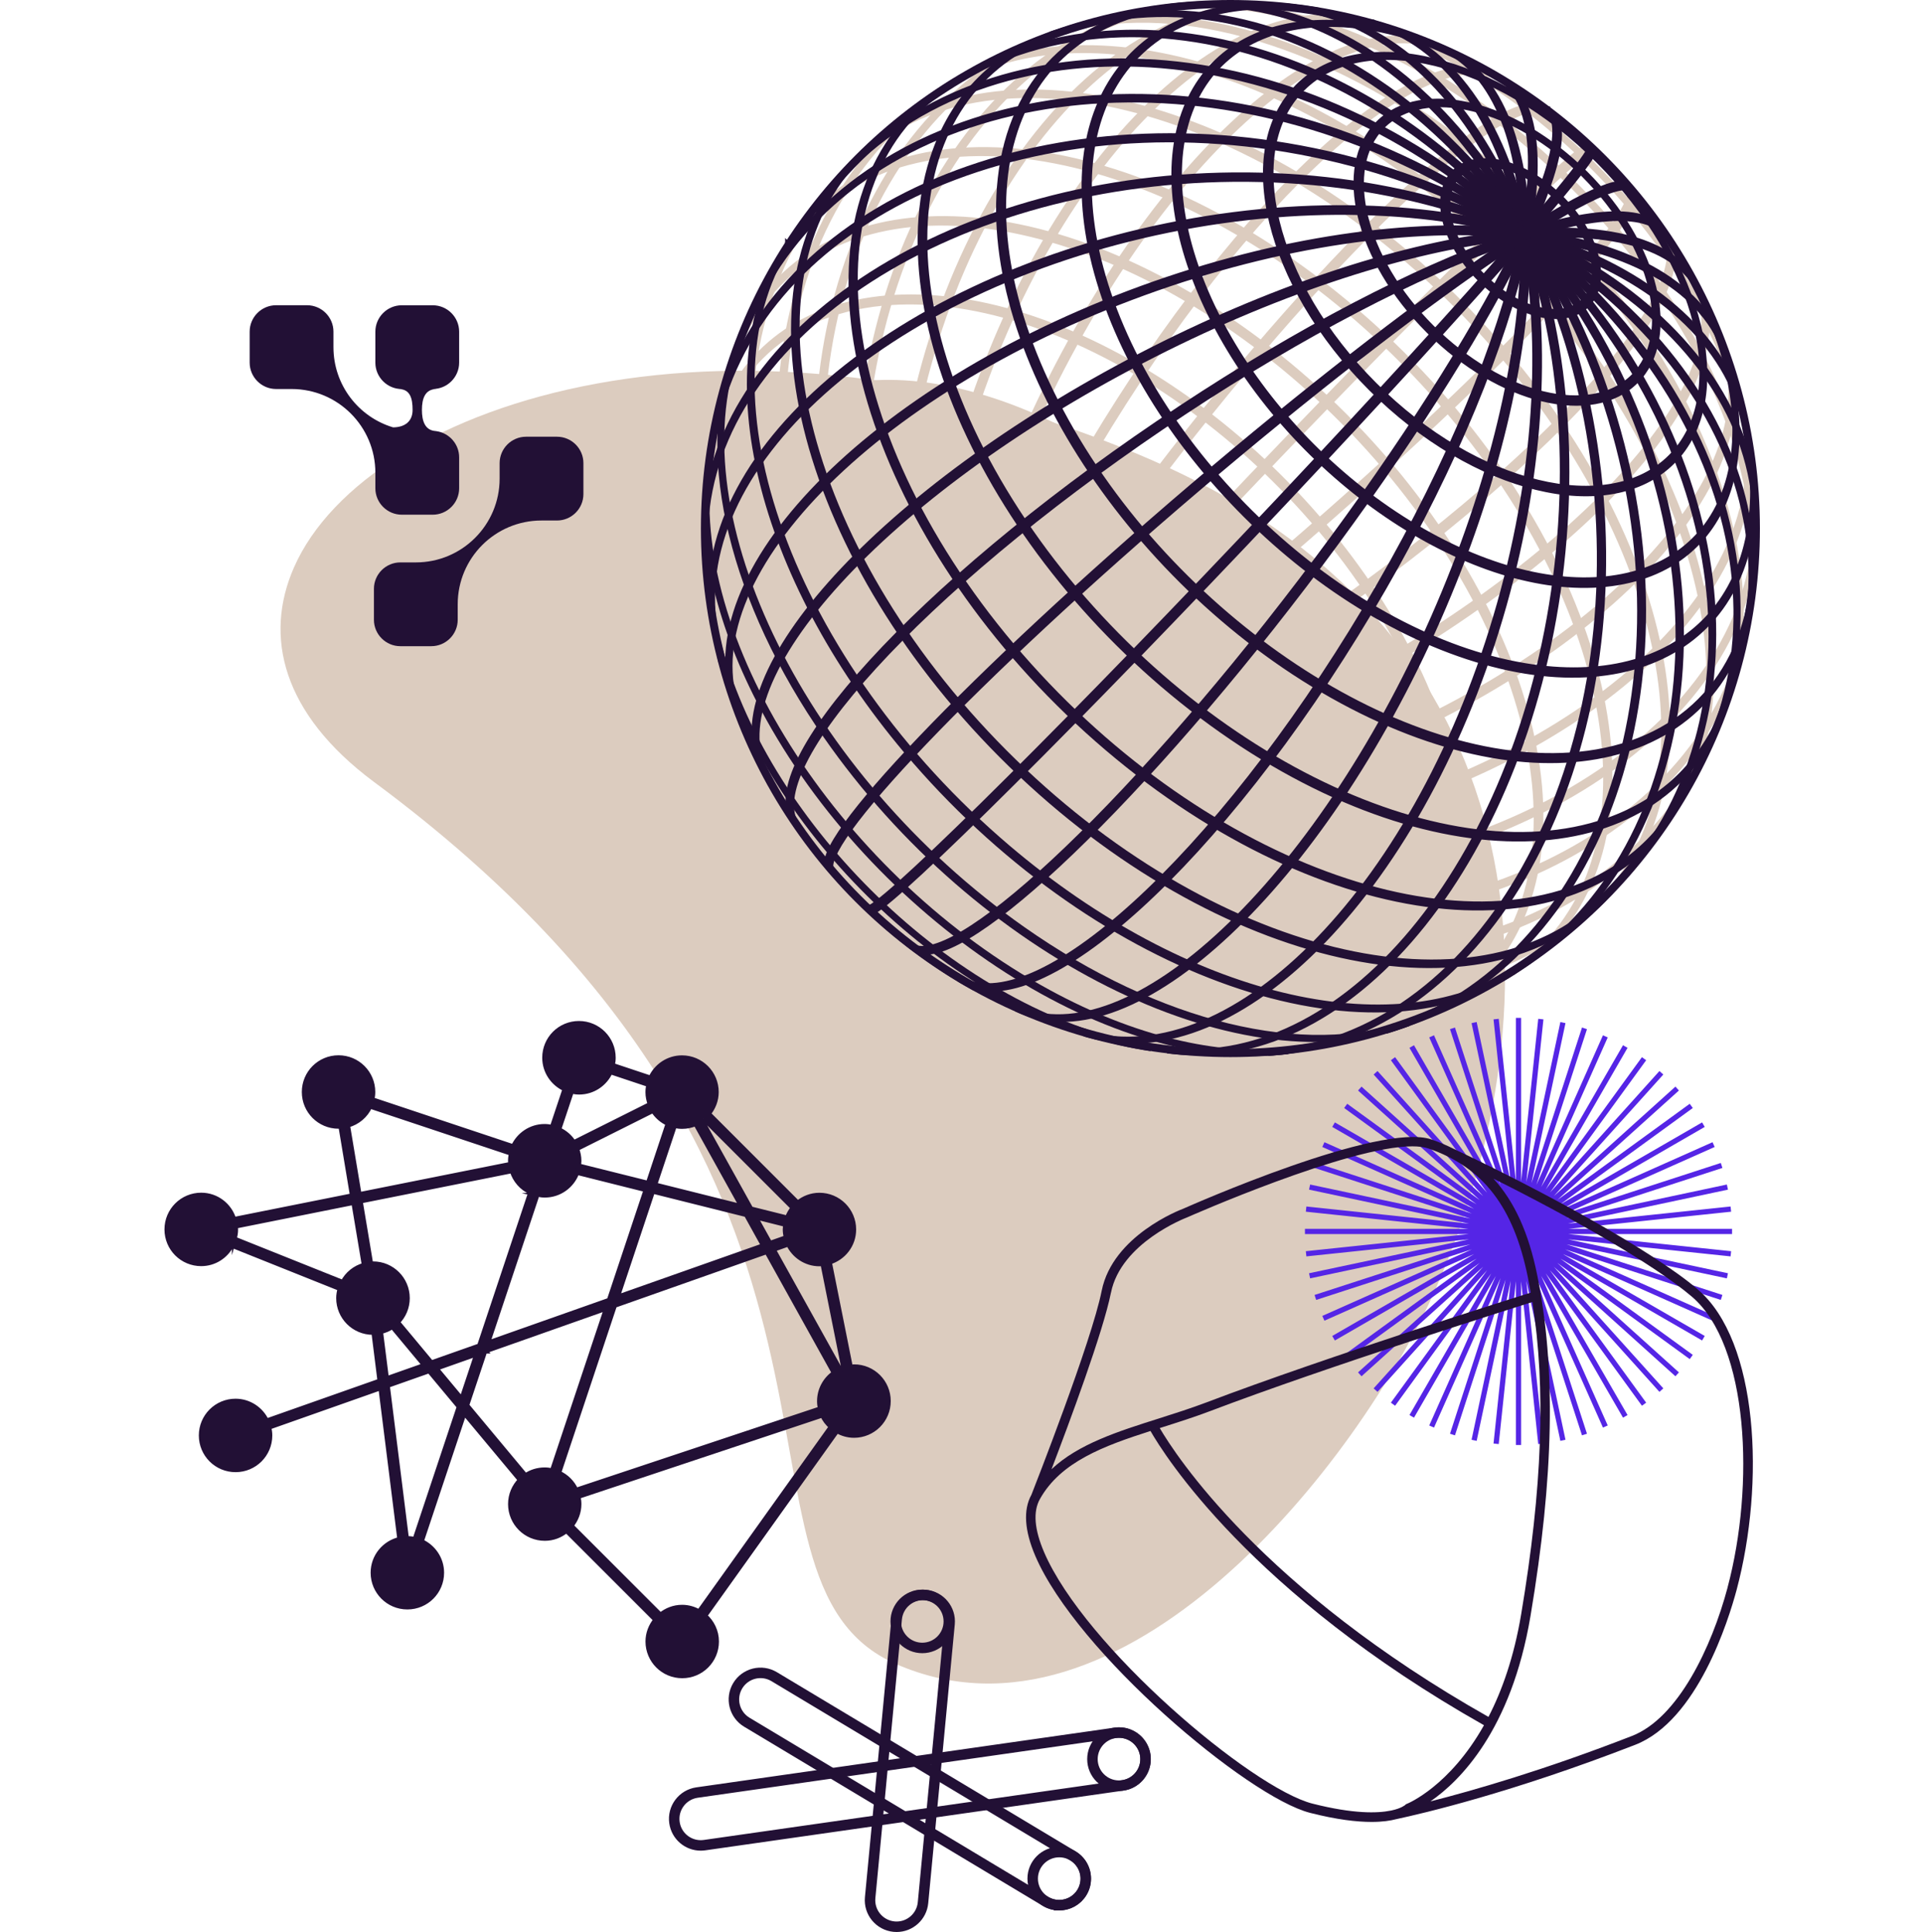 <?xml version="1.0" encoding="UTF-8"?>
<svg xmlns="http://www.w3.org/2000/svg" id="Ebene_4" viewBox="0 0 496.89 499.27">
  <defs>
    <style>.cls-1{stroke:#dcccbf;}.cls-1,.cls-2{fill:#dcccbf;}.cls-1,.cls-3{stroke-width:1.53px;}.cls-4{stroke-width:2.71px;}.cls-4,.cls-5,.cls-6{fill:none;}.cls-4,.cls-5,.cls-6,.cls-7,.cls-3{stroke-miterlimit:10;}.cls-4,.cls-6,.cls-7,.cls-3{stroke:#221035;}.cls-5{stroke:#5525e6;stroke-width:1.35px;}.cls-6{stroke-width:2.06px;}.cls-7{stroke-width:1.22px;}.cls-7,.cls-3,.cls-8{fill:#221035;}</style>
  </defs>
  <path class="cls-2" d="m298.3,119.2c-106.81-46.83-203.37-15.85-222.35,27.46-7.81,17.79-3.03,37.74,20.6,55.35,142.02,105.18,84.79,206.01,134.95,228,58.27,25.55,119.65-51.75,139.51-97.05,32.64-74.44,27.23-169.92-72.71-213.74h0v-.02Z"></path>
  <polygon class="cls-5" points="392.37 263.04 392.37 318.24 398.14 263.36 392.37 318.24 403.85 264.26 392.37 318.24 409.42 265.75 392.37 318.24 414.81 267.82 392.37 318.24 419.96 270.45 392.37 318.24 424.81 273.59 392.37 318.24 429.29 277.23 392.37 318.24 433.37 281.31 392.37 318.24 437.01 285.79 392.37 318.24 440.15 290.64 392.37 318.24 442.78 295.79 392.37 318.24 444.85 301.18 392.37 318.24 446.35 306.77 392.37 318.24 447.24 312.46 392.37 318.24 447.55 318.24 392.37 318.24 447.24 324.01 392.37 318.24 446.35 329.7 392.37 318.24 444.85 335.29 392.37 318.24 442.78 340.68 392.37 318.24 440.15 345.83 392.37 318.24 437.01 350.68 392.37 318.24 433.37 355.16 392.37 318.24 429.29 359.24 392.37 318.24 424.81 362.88 392.37 318.24 419.96 366.02 392.37 318.24 414.81 368.65 392.37 318.24 409.42 370.72 392.37 318.24 403.85 372.21 392.37 318.24 398.14 373.11 392.37 318.24 392.37 373.42 392.37 318.24 386.59 373.11 392.37 318.24 380.9 372.21 392.37 318.24 375.31 370.72 392.37 318.24 369.92 368.65 392.37 318.24 364.78 366.02 392.37 318.24 359.94 362.88 392.37 318.24 355.44 359.24 392.37 318.24 351.36 355.16 392.37 318.24 347.72 350.68 392.37 318.24 344.58 345.83 392.37 318.24 341.95 340.68 392.37 318.24 339.88 335.29 392.37 318.24 338.39 329.7 392.37 318.24 337.49 324.01 392.37 318.24 337.19 318.24 392.37 318.24 337.49 312.46 392.37 318.24 338.39 306.77 392.37 318.24 339.88 301.18 392.37 318.24 341.95 295.79 392.37 318.24 344.58 290.64 392.37 318.24 347.72 285.79 392.37 318.24 351.36 281.31 392.37 318.24 355.44 277.23 392.37 318.24 359.94 273.59 392.37 318.24 364.78 270.45 392.37 318.24 369.92 267.82 392.37 318.24 375.31 265.75 392.37 318.24 380.9 264.26 392.37 318.24 386.59 263.36 392.37 318.24 392.37 263.04"></polygon>
  <g id="sphere_back">
    <g id="sphere_half">
      <g id="meridians">
        <path id="meridian0" class="cls-1" d="m224.94,235.6c-1.88-1.79,38.43-47.35,90.03-101.77,51.61-54.42,94.97-97.09,96.85-95.3-.28-.27-.57-.54-.87-.81-1.88-1.79-45.25,40.89-96.85,95.3-51.61,54.42-91.91,99.99-90.03,101.77.28.27.57.54.87.81h0Z"></path>
        <path id="meridian1" class="cls-1" d="m236.11,245.02c-10.26-7.78,18.27-62.45,63.73-122.1,45.45-59.65,90.64-101.71,100.89-93.92h.01c-.31-.24-.64-.49-.96-.73-10.26-7.78-55.44,34.28-100.89,93.92-45.43,59.62-73.96,114.26-63.75,122.08.31.24.64.49.96.73h0v.02Z"></path>
        <path id="meridian2" class="cls-1" d="m248.85,253.56c-19.59-11.61-4.32-73.23,34.13-137.63,38.43-64.4,85.48-107.2,105.06-95.59.03.01.05.03.07.04-.35-.22-.72-.43-1.07-.64-19.59-11.61-66.63,31.19-105.06,95.59-38.38,64.3-53.68,125.86-34.19,137.59.35.22.72.43,1.07.64h-.01Z"></path>
        <path id="meridian3" class="cls-1" d="m263.74,261.16c-29.31-12.77-28.57-78.78,1.65-147.43C295.61,45.09,343.86-.19,373.17,12.58c.07.03.12.05.19.08-.39-.18-.8-.35-1.2-.53-29.31-12.77-77.56,32.5-107.78,101.15-30.14,68.47-30.96,134.36-1.84,147.35.39.18.8.35,1.2.53h0Z"></path>
        <path id="meridian4" class="cls-1" d="m281.55,267.48c-38.73-10.78-53.6-78.04-33.22-150.22C268.69,45.09,316.61-4.68,355.34,6.1c.12.04.24.07.37.11-.45-.14-.89-.26-1.35-.38-38.73-10.78-86.64,38.99-107.01,111.16-20.3,71.91-5.62,138.99,32.86,150.12.45.14.89.26,1.35.38h0Z"></path>
        <path id="meridian5" class="cls-1" d="m303.16,271.65c-46.93-5.16-78.13-69.74-69.7-144.26C241.87,52.86,286.74-3.38,333.67,1.77c.19.03.38.04.58.07-.5-.07-1.01-.12-1.52-.18-46.93-5.16-91.8,51.1-100.22,125.62-8.39,74.17,22.49,138.57,69.13,144.2.5.07,1.01.12,1.52.18h-.01.01Z"></path>
        <path id="meridian6" class="cls-1" d="m329.35,271.98c-52.6,4.42-100.15-52.58-106.21-127.35C217.08,69.88,254.81,5.68,307.41,1.26c.27-.03.54-.04.8-.07-.55.04-1.11.08-1.66.14-52.6,4.42-90.31,68.62-84.25,143.37,6.02,74.3,53.07,131.18,105.4,127.4.55-.04,1.11-.08,1.66-.14h0v.02Z"></path>
        <path id="meridian7" class="cls-1" d="m359.91,265.81c-53.98,17.52-116.35-26.14-139.31-97.54-22.96-71.39,2.17-143.49,56.14-161.02.32-.11.65-.2.96-.31-.58.18-1.15.37-1.73.55-53.98,17.52-79.11,89.62-56.14,161.02,22.81,70.89,84.53,114.55,138.35,97.85.58-.18,1.15-.37,1.73-.55h0Z"></path>
        <path id="meridian8" class="cls-1" d="m392.32,250.28c-49.36,32.3-122.54,7.51-163.44-55.36-40.89-62.87-34.03-140.01,15.35-172.31.32-.22.65-.42.97-.64-.54.34-1.08.69-1.61,1.04-49.36,32.3-56.24,109.45-15.35,172.31,40.58,62.38,113.03,87.36,162.46,55.99.54-.34,1.08-.69,1.61-1.04h.01Z"></path>
        <path id="meridian9" class="cls-1" d="m421.24,224.83c-38.59,45.21-116.02,42.26-172.94-6.59-56.91-48.85-71.76-125.1-33.15-170.31.26-.31.53-.61.8-.92-.43.49-.85.97-1.27,1.47-38.59,45.21-23.75,121.46,33.15,170.31,56.45,48.46,133.21,51.81,172.14,7.51.43-.49.85-.97,1.27-1.47h0Z"></path>
        <path id="meridian10" class="cls-1" d="m441.42,193.18c-24.18,52.83-99,70.19-167.1,38.78-68.11-31.41-103.72-99.68-79.54-152.5.15-.34.31-.68.47-1.01-.27.57-.53,1.14-.78,1.69-24.18,52.83,11.43,121.1,79.54,152.5,67.59,31.16,141.91,14.33,166.63-37.77.27-.57.53-1.14.78-1.69h0Z"></path>
        <path id="meridian11" class="cls-1" d="m451.52,161.16c-9.93,54.07-77.75,86.74-151.48,72.98-73.72-13.76-125.44-68.76-115.51-122.83.05-.3.11-.6.18-.89-.11.57-.22,1.14-.32,1.71-9.93,54.07,41.79,109.05,115.51,122.83,73.25,13.68,140.77-18.48,151.31-72.08.11-.57.22-1.14.32-1.71h-.01,0Z"></path>
        <path id="meridian12" class="cls-1" d="m453.7,132.77c1.43,50.16-58.2,92.37-133.17,94.26-74.98,1.89-136.91-37.23-138.35-87.4,0-.23,0-.46,0-.7,0,.53.03,1.07.04,1.6,1.43,50.16,63.37,89.3,138.35,87.4,74.57-1.88,134.03-43.67,133.19-93.56,0-.53-.03-1.07-.04-1.6h-.01Z"></path>
        <path id="meridian13" class="cls-1" d="m450.92,109.09c8.89,42.96-43.48,89.91-116.97,104.87-73.49,14.95-140.28-7.74-149.17-50.7-.03-.16-.07-.31-.09-.47.09.47.19.96.28,1.43,8.89,42.96,75.68,65.66,149.17,50.7,73.18-14.9,125.48-61.53,117.06-104.4-.09-.47-.19-.96-.28-1.43h0Z"></path>
        <path id="meridian14" class="cls-1" d="m445.36,89.66c12.52,33.99-34.47,82.37-104.93,108.04-70.47,25.68-137.74,18.94-150.26-15.05-.03-.08-.07-.18-.09-.26.15.42.31.85.46,1.27,12.52,33.99,79.78,40.73,150.26,15.05,70.26-25.6,117.2-73.78,105.02-107.78-.15-.42-.31-.85-.46-1.27h0Z"></path>
        <path id="meridian15" class="cls-1" d="m438.2,73.56c12.73,24.34-30.89,72.1-97.46,106.67-66.56,34.56-130.84,42.86-143.59,18.51,0-.04-.04-.08-.05-.12.19.38.39.76.58,1.14,12.73,24.34,77.02,16.06,143.59-18.51,66.44-34.51,110.05-82.17,97.51-106.55-.19-.38-.39-.76-.58-1.14h0Z"></path>
        <path id="meridian16" class="cls-1" d="m430.02,59.95c10.08,14.78-32.06,60.88-94.13,102.98-62.07,42.1-120.57,64.25-130.65,49.46,0,0,0-.03-.03-.04l.69,1.01c10.08,14.78,68.58-7.36,130.65-49.46,62-42.06,104.14-88.12,94.15-102.94-.23-.34-.46-.68-.69-1.01h.01Z"></path>
        <path id="meridian17" class="cls-1" d="m420.95,48.16c5.03,5.91-37.17,50.12-94.28,98.76s-107.47,83.26-112.5,77.35c.26.3.51.61.77.91,5.03,5.91,55.41-28.71,112.5-77.35,57.1-48.63,99.31-92.84,94.28-98.76-.26-.3-.51-.61-.77-.91h0Z"></path>
      </g>
      <g id="circles_of_latitude">
        <path id="circle_of_latitude4" class="cls-1" d="m436.54,70.49c-11.89-21.33-31.08-40.51-52.42-52.42,1.08.6,2.14,1.22,3.21,1.84,19.01,11.3,36.08,28.36,47.37,47.37.64,1.06,1.24,2.12,1.84,3.21h0Z"></path>
        <path id="circle_of_latitude5" class="cls-1" d="m452.18,116.1c-6.91-45.13-50.8-94.33-98.04-109.88-5.32-1.75-10.55-3.03-15.64-3.8.65.09,1.29.2,1.92.31,45.03,7.56,93.5,51.61,108.27,98.39,1.39,4.42,2.46,8.8,3.18,13.06.11.64.22,1.29.31,1.92h0Z"></path>
        <path id="circle_of_latitude6" class="cls-1" d="m452.94,151.52c4.99-45.39-34.47-105.75-88.13-134.84-21.68-11.73-43.4-17.02-61.72-15.01.55-.05,1.11-.12,1.65-.18,45.44-4.44,105.37,35.29,133.87,88.74,11.15,20.92,16.24,41.84,14.51,59.62-.05.55-.11,1.11-.18,1.65h0v.02Z"></path>
        <path id="circle_of_latitude7" class="cls-1" d="m445.73,182.64c15.45-42.96-17.7-109.91-74.05-149.51C336.49,8.38,298.8-.78,271.97,8.88c.49-.18.97-.35,1.46-.51,43.14-14.97,109.84,18.54,148.99,74.83,24.05,34.59,33.02,71.48,23.83,97.98-.18.49-.34.97-.51,1.46h0Z"></path>
        <path id="circle_of_latitude8" class="cls-1" d="m432.26,209.97c24.65-38.43-.77-108.19-56.78-155.81C329.68,15.22,276.05,2.19,244.63,22.34c.42-.27.85-.54,1.27-.81,38.7-24.22,108.4,1.61,155.68,57.7,38.21,45.35,51.06,98.17,31.49,129.46-.27.42-.54.85-.81,1.27h0Z"></path>
        <path id="circle_of_latitude9" class="cls-1" d="m413.44,233.21c32.45-32.11,15.85-101.23-37.08-154.36-52.94-53.14-122.15-70.18-154.6-38.05-.12.12-.24.24-.37.37.35-.35.7-.7,1.06-1.06,32.45-32.11,101.66-15.07,154.6,38.05,52.69,52.9,69.42,121.69,37.46,153.99-.35.35-.7.7-1.06,1.06h-.01,0Z"></path>
        <path id="circle_of_latitude10" class="cls-1" d="m389.99,251.77c38.7-24.22,31.76-89.32-15.52-145.41-47.28-56.09-116.97-81.92-155.68-57.7-6.51,4.07-11.88,9.45-15.97,15.97.27-.42.54-.85.81-1.27,24.65-38.43,90.04-30.99,146.05,16.63,56.01,47.62,81.42,117.37,56.78,155.81-3.94,6.14-9.05,11.26-15.2,15.2-.42.27-.85.54-1.27.81v-.03h0Z"></path>
        <path id="circle_of_latitude11" class="cls-1" d="m362.47,264.95c43.14-14.97,46.37-72.73,7.23-129.03-39.15-56.29-105.85-89.8-148.99-74.83-15.05,5.22-25.83,16.01-31.06,31.06.18-.49.34-.97.51-1.46,15.45-42.96,73.68-45.68,130.03-6.06,56.36,39.61,89.51,106.55,74.05,149.51-5.24,14.57-15.75,25.07-30.31,30.31-.49.18-.97.35-1.46.51h0Z"></path>
        <path id="circle_of_latitude12" class="cls-1" d="m331.15,271.81c45.44-4.44,59.19-51.37,30.69-104.82-28.48-53.45-88.42-93.18-133.87-88.74-25.91,2.53-42.67,19.28-45.2,45.2.05-.55.11-1.11.18-1.65,4.99-45.39,52.56-58.59,106.24-29.51,53.67,29.09,93.13,89.46,88.13,134.84-2.79,25.3-19.22,41.73-44.52,44.52-.55.05-1.11.12-1.65.18h0v-.02Z"></path>
        <path id="circle_of_latitude13" class="cls-1" d="m295.46,270.58c45.03,7.56,69.55-24.24,54.79-71.01-14.76-46.78-63.25-90.84-108.27-98.39-40.12-6.74-64.7,17.85-57.97,57.97-.11-.64-.22-1.29-.31-1.92-6.91-45.13,25.78-69.11,73-53.56,47.24,15.55,91.12,64.75,98.04,109.88,6.02,39.28-18.08,63.38-57.36,57.36-.65-.09-1.29-.2-1.92-.31h0v-.02Z"></path>
        <path id="circle_of_latitude14" class="cls-1" d="m248.57,253.4c39.26,23.33,75.9,16.18,81.87-15.94s-21.01-77.08-60.27-100.41c-39.26-23.33-75.9-16.18-81.87,15.94-2.84,15.29,1.8,34.34,12.9,53.03-.64-1.06-1.24-2.12-1.84-3.21-22.25-39.86-13.22-75.79,20.16-80.22,33.38-4.44,78.48,24.29,100.73,64.17,22.25,39.86,13.22,75.79-20.16,80.22-14.22,1.89-31.33-2.27-48.31-11.75-1.08-.6-2.14-1.22-3.21-1.84h0Z"></path>
        <path id="circle_of_latitude15" class="cls-1" d="m299.45,250.45c-16.02,16.02-50.34,7.67-76.66-18.65s-34.67-60.64-18.65-76.66,50.34-7.67,76.66,18.65,34.67,60.64,18.65,76.66h0Zm1.06.39c16.27-16.27,7.79-51.11-18.92-77.82-26.71-26.73-61.56-35.2-77.82-18.93h0c-16.27,16.27-7.79,51.11,18.92,77.84,26.71,26.73,61.56,35.2,77.82,18.93h0v-.02Z"></path>
        <path id="circle_of_latitude16" class="cls-1" d="m278.69,240.81c-10.91,10.91-34.28,5.22-52.21-12.69-17.93-17.92-23.6-41.3-12.69-52.21s34.28-5.22,52.21,12.69c17.92,17.92,23.6,41.3,12.69,52.21h0Zm1.01.55c11.18-11.18,5.36-35.12-13-53.46-18.36-18.35-42.3-24.18-53.46-13-11.16,11.18-5.36,35.12,13,53.46,18.36,18.36,42.3,24.18,53.46,13h0Z"></path>
        <path id="circle_of_latitude17" class="cls-1" d="m259.12,228c-5.47,5.47-17.19,2.63-26.16-6.36-8.99-8.99-11.83-20.69-6.36-26.16s17.19-2.63,26.16,6.36c8.99,8.99,11.83,20.69,6.36,26.16Zm.95.7c5.75-5.74,2.76-18.05-6.68-27.48-9.43-9.43-21.75-12.44-27.5-6.68h0c-5.75,5.75-2.76,18.05,6.68,27.5,9.43,9.43,21.75,12.44,27.5,6.68h0v-.02Z"></path>
      </g>
    </g>
  </g>
  <g id="sphere_front">
    <g id="sphere_half-2">
      <g id="meridians-2">
        <path id="meridian0-2" class="cls-3" d="m410.96,37.7c1.88,1.79-38.43,47.35-90.03,101.77-51.61,54.42-94.97,97.09-96.85,95.3.28.27.57.54.87.81,1.88,1.79,45.25-40.89,96.85-95.3,51.61-54.42,91.91-99.99,90.03-101.77-.28-.27-.57-.54-.87-.81h0Z"></path>
        <path id="meridian1-2" class="cls-3" d="m399.79,28.28c10.26,7.78-18.27,62.45-63.73,122.1-45.45,59.65-90.64,101.71-100.89,93.92h0c.31.24.64.49.96.73,10.26,7.78,55.44-34.28,100.89-93.92,45.43-59.62,73.96-114.26,63.75-122.08-.31-.24-.64-.49-.96-.73h-.01v-.02Z"></path>
        <path id="meridian2-2" class="cls-3" d="m387.04,19.74c19.59,11.61,4.32,73.23-34.13,137.63-38.43,64.4-85.48,107.2-105.06,95.59-.03,0-.05-.03-.07-.04.35.22.72.43,1.07.64,19.59,11.61,66.63-31.19,105.06-95.59,38.38-64.3,53.68-125.86,34.19-137.59-.35-.22-.72-.43-1.07-.64h.01Z"></path>
        <path id="meridian3-2" class="cls-3" d="m372.16,12.14c29.31,12.77,28.57,78.78-1.65,147.43-30.22,68.65-78.47,113.94-107.78,101.15-.07-.03-.12-.05-.19-.08.39.18.8.35,1.2.53,29.31,12.77,77.56-32.5,107.78-101.15,30.14-68.47,30.96-134.36,1.84-147.35-.39-.18-.8-.35-1.2-.53h0Z"></path>
        <path id="meridian4-2" class="cls-3" d="m354.35,5.82c38.73,10.78,53.6,78.04,33.22,150.22-20.38,72.18-68.3,121.95-107.01,111.16-.12-.04-.24-.07-.37-.11.45.14.89.26,1.35.38,38.73,10.78,86.64-38.99,107.01-111.16,20.3-71.91,5.62-138.99-32.86-150.12-.45-.14-.89-.26-1.35-.38h.01Z"></path>
        <path id="meridian5-2" class="cls-3" d="m332.74,1.66c46.93,5.16,78.13,69.74,69.7,144.26-8.43,74.52-53.3,130.77-100.22,125.62-.19-.03-.38-.04-.58-.07.5.07,1.01.12,1.52.18,46.93,5.16,91.8-51.1,100.22-125.62C411.76,71.87,380.88,7.47,334.24,1.84c-.5-.07-1.01-.12-1.52-.18h.02Z"></path>
        <path id="meridian6-2" class="cls-3" d="m306.54,1.33c52.6-4.42,100.15,52.58,106.21,127.35,6.06,74.75-31.66,138.94-84.25,143.37-.27.03-.54.04-.8.07.55-.04,1.11-.08,1.66-.14,52.6-4.42,90.31-68.62,84.25-143.37C407.58,54.3,360.53-2.57,308.2,1.2c-.55.04-1.11.08-1.66.14h0Z"></path>
        <path id="meridian7-2" class="cls-3" d="m275.98,7.5c53.98-17.52,116.35,26.14,139.31,97.54,22.96,71.39-2.17,143.49-56.14,161.02-.32.11-.65.2-.96.31.58-.18,1.15-.37,1.73-.55,53.98-17.52,79.11-89.62,56.14-161.02C393.25,33.9,331.53-9.76,277.7,6.96c-.58.18-1.15.37-1.73.55h.01Z"></path>
        <path id="meridian8-2" class="cls-3" d="m243.59,23.02c49.36-32.3,122.54-7.51,163.44,55.36,40.89,62.87,34.03,140.01-15.35,172.31-.32.22-.65.42-.97.64.54-.34,1.08-.69,1.61-1.04,49.36-32.3,56.24-109.45,15.35-172.31C367.07,15.59,294.62-9.39,245.2,21.98c-.54.34-1.08.69-1.61,1.04Z"></path>
        <path id="meridian9-2" class="cls-3" d="m214.66,48.48c38.59-45.21,116.02-42.26,172.94,6.59,56.91,48.85,71.76,125.1,33.15,170.31-.26.31-.53.61-.8.92.43-.49.85-.97,1.27-1.47,38.59-45.21,23.75-121.46-33.15-170.31C331.61,6.06,254.86,2.71,215.93,47.01c-.43.49-.85.97-1.27,1.47h0Z"></path>
        <path id="meridian10-2" class="cls-3" d="m194.47,80.14c24.18-52.83,99-70.19,167.1-38.78,68.11,31.41,103.72,99.68,79.54,152.5-.15.34-.31.68-.47,1.01.27-.57.53-1.14.78-1.69,24.18-52.83-11.43-121.1-79.54-152.5-67.59-31.16-141.91-14.33-166.63,37.77-.27.57-.53,1.14-.78,1.69h0Z"></path>
        <path id="meridian11-2" class="cls-3" d="m184.37,112.14c9.93-54.07,77.75-86.74,151.48-72.98,73.72,13.76,125.44,68.76,115.51,122.83-.05.3-.11.6-.18.89.11-.57.22-1.14.32-1.71,9.93-54.07-41.79-109.05-115.51-122.83-73.25-13.68-140.77,18.48-151.31,72.08-.11.57-.22,1.14-.32,1.71h.01Z"></path>
        <path id="meridian12-2" class="cls-3" d="m182.2,140.54c-1.43-50.16,58.2-92.37,133.17-94.26,74.98-1.89,136.91,37.23,138.35,87.4,0,.23,0,.46.01.7,0-.53-.03-1.07-.04-1.6-1.43-50.16-63.37-89.3-138.35-87.4-74.57,1.88-134.03,43.67-133.19,93.56,0,.53.03,1.07.04,1.6h.01Z"></path>
        <path id="meridian13-2" class="cls-3" d="m184.97,164.22c-8.89-42.96,43.48-89.91,116.97-104.87,73.49-14.95,140.28,7.74,149.17,50.7.03.16.07.31.09.47-.09-.47-.19-.96-.28-1.43-8.89-42.96-75.68-65.66-149.17-50.7-73.18,14.9-125.48,61.53-117.06,104.4.09.47.19.96.28,1.43h0Z"></path>
        <path id="meridian14-2" class="cls-3" d="m190.53,183.65c-12.52-33.99,34.47-82.37,104.93-108.04,70.47-25.68,137.74-18.94,150.26,15.05.03.08.07.18.09.26-.15-.42-.31-.85-.46-1.27-12.52-33.99-79.78-40.73-150.26-15.05-70.26,25.6-117.2,73.78-105.02,107.78.15.42.31.85.46,1.27h0Z"></path>
        <path id="meridian15-2" class="cls-3" d="m197.69,199.76c-12.73-24.34,30.89-72.1,97.46-106.67,66.56-34.56,130.84-42.86,143.59-18.51.01.04.04.08.05.12-.19-.38-.39-.76-.58-1.14-12.73-24.34-77.02-16.06-143.59,18.51-66.44,34.51-110.05,82.17-97.51,106.55.19.38.39.76.58,1.14h0Z"></path>
        <path id="meridian16-2" class="cls-3" d="m205.89,213.37c-10.08-14.78,32.06-60.88,94.13-102.98,62.07-42.1,120.57-64.25,130.65-49.46,0,0,.01.03.03.04-.23-.34-.46-.68-.69-1.01-10.08-14.78-68.58,7.36-130.65,49.46-62,42.06-104.14,88.12-94.15,102.94l.69,1.01h0Z"></path>
        <path id="meridian17-2" class="cls-3" d="m214.94,225.16c-5.03-5.91,37.17-50.12,94.28-98.76,57.1-48.63,107.47-83.26,112.5-77.35-.26-.3-.51-.61-.77-.91-5.03-5.91-55.41,28.71-112.5,77.35-57.1,48.63-99.31,92.84-94.28,98.76.26.3.51.61.77.91h0Z"></path>
      </g>
      <g id="circles_of_latitude-2">
        <path id="circle_of_latitude4-2" class="cls-3" d="m199.35,202.83c11.89,21.33,31.08,40.51,52.42,52.42-1.08-.6-2.14-1.22-3.21-1.84-19.01-11.3-36.08-28.36-47.37-47.37-.64-1.06-1.24-2.12-1.84-3.21h0Z"></path>
        <path id="circle_of_latitude5-2" class="cls-3" d="m183.71,157.21c6.91,45.13,50.8,94.33,98.04,109.88,5.32,1.75,10.55,3.03,15.64,3.8-.65-.09-1.29-.2-1.92-.31-45.03-7.56-93.5-51.61-108.27-98.39-1.39-4.42-2.46-8.8-3.18-13.06-.11-.64-.22-1.29-.31-1.92h0Z"></path>
        <path id="circle_of_latitude6-2" class="cls-3" d="m182.97,121.79c-4.99,45.39,34.47,105.75,88.13,134.84,21.66,11.75,43.4,17.02,61.72,15.01-.55.05-1.11.12-1.65.18-45.44,4.44-105.37-35.29-133.87-88.74-11.15-20.92-16.24-41.84-14.51-59.62.05-.55.11-1.11.18-1.65h0v-.02Z"></path>
        <path id="circle_of_latitude7-2" class="cls-3" d="m190.17,90.68c-15.45,42.96,17.7,109.91,74.05,149.51,35.2,24.74,72.88,33.91,99.72,24.25-.49.18-.97.35-1.46.51-43.14,14.97-109.84-18.54-148.99-74.83-24.05-34.59-33.02-71.48-23.83-97.98.18-.49.34-.97.51-1.46Z"></path>
        <path id="circle_of_latitude8-2" class="cls-3" d="m203.63,63.34c-24.65,38.43.77,108.19,56.78,155.81,45.79,38.93,99.42,51.98,130.85,31.83-.42.27-.85.54-1.27.81-38.7,24.22-108.4-1.61-155.68-57.7-38.21-45.35-51.06-98.17-31.49-129.46.27-.42.54-.85.81-1.27h0v-.02Z"></path>
        <path id="circle_of_latitude9-2" class="cls-3" d="m222.45,40.09c-32.45,32.11-15.85,101.23,37.08,154.36,52.94,53.14,122.15,70.18,154.6,38.05.12-.12.24-.24.37-.37-.35.35-.7.7-1.06,1.06-32.45,32.11-101.66,15.07-154.6-38.05-52.69-52.9-69.42-121.69-37.46-153.99.35-.35.7-.7,1.06-1.06,0,0,0,0,0,0Z"></path>
        <path id="circle_of_latitude10-2" class="cls-3" d="m245.9,21.53c-38.7,24.22-31.76,89.32,15.52,145.41,47.28,56.09,116.97,81.92,155.68,57.7,6.51-4.07,11.88-9.45,15.97-15.97-.27.42-.54.85-.81,1.27-24.65,38.43-90.04,30.99-146.05-16.63-56.01-47.62-81.42-117.37-56.78-155.81,3.94-6.14,9.05-11.26,15.2-15.2.42-.27.85-.54,1.27-.81v.03h0Z"></path>
        <path id="circle_of_latitude11-2" class="cls-3" d="m273.44,8.35c-43.14,14.97-46.37,72.73-7.23,129.03,39.15,56.29,105.85,89.8,148.99,74.83,15.05-5.22,25.83-16.01,31.06-31.06-.18.49-.34.97-.51,1.46-15.45,42.96-73.68,45.68-130.03,6.06-56.36-39.61-89.51-106.55-74.05-149.51,5.24-14.57,15.75-25.07,30.31-30.31.49-.18.97-.35,1.46-.51h0Z"></path>
        <path id="circle_of_latitude12-2" class="cls-3" d="m304.74,1.49c-45.44,4.44-59.19,51.37-30.69,104.82,28.48,53.45,88.42,93.18,133.87,88.74,25.91-2.53,42.67-19.28,45.2-45.2-.05.55-.11,1.11-.18,1.65-4.99,45.39-52.56,58.59-106.24,29.51-53.67-29.09-93.13-89.46-88.13-134.84,2.79-25.3,19.22-41.73,44.52-44.52.55-.05,1.11-.12,1.65-.18h0v.02Z"></path>
        <path id="circle_of_latitude13-2" class="cls-3" d="m340.44,2.72c-45.03-7.56-69.55,24.24-54.79,71.01,14.76,46.78,63.25,90.84,108.27,98.39,40.12,6.74,64.7-17.85,57.97-57.97.11.64.22,1.29.31,1.92,6.91,45.13-25.78,69.11-73,53.56-47.24-15.55-91.12-64.75-98.04-109.88-6.02-39.28,18.08-63.38,57.36-57.36.65.09,1.29.2,1.92.31h0v.02Z"></path>
        <path id="circle_of_latitude14-2" class="cls-3" d="m387.32,19.91c-39.26-23.33-75.9-16.18-81.87,15.94-5.97,32.12,21.01,77.08,60.27,100.41,39.26,23.33,75.9,16.18,81.87-15.94,2.84-15.29-1.8-34.34-12.9-53.03.64,1.06,1.24,2.12,1.84,3.21,22.25,39.86,13.22,75.79-20.16,80.22-33.38,4.44-78.48-24.29-100.73-64.17-22.25-39.86-13.22-75.79,20.16-80.22,14.22-1.89,31.33,2.27,48.31,11.75,1.08.6,2.14,1.22,3.21,1.84h0Z"></path>
        <path id="circle_of_latitude15-2" class="cls-3" d="m336.44,22.86c16.02-16.02,50.34-7.67,76.66,18.65,26.32,26.32,34.67,60.64,18.65,76.66-16.02,16.02-50.34,7.67-76.66-18.65s-34.67-60.64-18.65-76.66h0Zm-1.06-.39c-16.27,16.27-7.79,51.11,18.92,77.82,26.71,26.73,61.56,35.2,77.82,18.93h0c16.27-16.27,7.79-51.11-18.92-77.84-26.71-26.73-61.56-35.2-77.82-18.93h0v.02Z"></path>
        <path id="circle_of_latitude16-2" class="cls-3" d="m357.2,32.5c10.91-10.91,34.28-5.22,52.21,12.69,17.92,17.92,23.6,41.3,12.69,52.21-10.91,10.91-34.28,5.22-52.21-12.69-17.92-17.92-23.6-41.3-12.69-52.21h0Zm-1.01-.55c-11.18,11.18-5.36,35.12,13,53.46,18.36,18.36,42.3,24.18,53.46,13s5.36-35.12-13-53.46c-18.36-18.36-42.3-24.18-53.46-13h0Z"></path>
        <path id="circle_of_latitude17-2" class="cls-3" d="m376.77,45.3c5.47-5.47,17.19-2.63,26.16,6.36,8.99,8.99,11.83,20.69,6.36,26.16s-17.19,2.63-26.16-6.36c-8.99-8.99-11.83-20.69-6.36-26.16Zm-.95-.7c-5.75,5.74-2.76,18.05,6.68,27.48,9.43,9.43,21.75,12.44,27.5,6.68h0c5.75-5.75,2.76-18.05-6.68-27.5-9.43-9.43-21.75-12.44-27.5-6.68h0v.02Z"></path>
      </g>
    </g>
  </g>
  <path class="cls-7" d="m220.61,353.21c-.3,0-.57.05-.85.09l-5.43-27.13c3.63-1.11,6.28-4.45,6.28-8.44,0-4.9-3.96-8.88-8.88-8.88-2.14,0-4.06.78-5.59,2.03l-23.07-23.07c1.24-1.53,2.03-3.46,2.03-5.59,0-4.9-3.96-8.88-8.88-8.88-3.6,0-6.68,2.17-8.08,5.25l-9.89-3.3c.14-.62.23-1.27.23-1.95,0-4.9-3.96-8.88-8.88-8.88s-8.88,3.96-8.88,8.88c0,3.6,2.17,6.68,5.25,8.08l-3.3,9.89c-.62-.14-1.27-.23-1.95-.23-3.6,0-6.68,2.17-8.08,5.25l-36.51-12.18c.14-.62.23-1.27.23-1.95,0-4.9-3.96-8.88-8.88-8.88s-8.88,3.96-8.88,8.88,3.96,8.88,8.88,8.88c.2,0,.38-.05.57-.05l2.99,17.96-30.61,6.12c-1.11-3.63-4.45-6.28-8.44-6.28-4.9,0-8.88,3.96-8.88,8.88s3.96,8.88,8.88,8.88c3.42,0,6.35-1.95,7.83-4.79l28.04,11.22c-.23.77-.38,1.6-.38,2.44,0,4.9,3.96,8.88,8.88,8.88.07,0,.14-.01.22-.01l1.57,12.54-29.27,10.32c-1.42-3-4.47-5.12-8.01-5.12-4.9,0-8.88,3.96-8.88,8.88s3.96,8.88,8.88,8.88,8.88-3.96,8.88-8.88c0-.73-.11-1.42-.27-2.1l28.9-10.2,4.9,39.15c-3.95.91-6.9,4.41-6.9,8.63,0,4.9,3.96,8.88,8.88,8.88s8.88-3.96,8.88-8.88c0-3.6-2.17-6.68-5.25-8.08l11.07-33.22,14.47,17.35c-1.57,1.6-2.54,3.79-2.54,6.21,0,4.9,3.96,8.88,8.88,8.88,2.14,0,4.06-.77,5.59-2.03l23.07,23.07c-1.24,1.53-2.03,3.46-2.03,5.59,0,4.9,3.96,8.88,8.88,8.88s8.88-3.96,8.88-8.88c0-2.65-1.19-5.01-3.03-6.64l34.14-47.81c1.3.74,2.77,1.2,4.4,1.2,4.9,0,8.88-3.96,8.88-8.88s-3.96-8.88-8.88-8.88h0l-.03.03h-.02Zm-76.22,27.42l14.42-43.27,39.32-13.88,17.42,31.35c-2.3,1.6-3.82,4.26-3.82,7.28,0,.66.09,1.31.23,1.95l-63.13,21.04c-.89-1.98-2.48-3.57-4.45-4.45h0v-.02Zm-32.92-28.46l-8.74-10.49c1.57-1.6,2.54-3.79,2.54-6.21,0-4.9-3.96-8.88-8.88-8.88-.2,0-.38.05-.57.05l-2.71-16.24,39.2-7.83c.76,2.45,2.5,4.45,4.82,5.49l-13.25,39.73-12.42,4.38h0Zm11.71-2.25l-3.88,11.64-6.62-7.94,10.49-3.71h.01Zm58.66-60.85l23.07,23.07c-.62.77-1.12,1.64-1.47,2.6l-9.42-2.35-12.71-22.87c.19-.12.35-.3.53-.43h0v-.02Zm13.36,25.43l7.79,1.95c-.05.42-.12.84-.12,1.27,0,.73.11,1.42.27,2.1l-4.18,1.47-3.78-6.79h.02Zm2.07,7.39l-37.74,13.32,9.12-27.35,24.19,6.05,4.42,7.98h.01Zm-5.62-10.09l-22.45-5.62,5.1-15.29c.62.14,1.27.23,1.95.23,1.24,0,2.44-.27,3.5-.73l11.89,21.41h0Zm-19.03-21.47l-5.14,15.44-17.98-4.49c.05-.42.12-.84.12-1.27,0-1.11-.23-2.17-.6-3.14l19.74-9.88c.92,1.46,2.26,2.64,3.86,3.36h0v-.02Zm-33.8,18.31c.62.14,1.27.23,1.95.23,3.84,0,7.08-2.46,8.32-5.87l17.83,4.47-9.51,28.53-31.39,11.08,12.81-38.42h0v-.02Zm79.2,45.02c-.31.09-.62.16-.92.3l-17.27-31.07,3.9-1.38c1.42,3,4.47,5.12,8.01,5.12.3,0,.57-.05.85-.09l5.43,27.13h0Zm-70.32-71.64c.62.14,1.27.23,1.95.23,3.6,0,6.68-2.17,8.08-5.25l9.89,3.3c-.14.62-.23,1.27-.23,1.95,0,1.11.23,2.17.6,3.14l-19.74,9.88c-.92-1.46-2.26-2.64-3.86-3.36l3.3-9.89h0Zm-57.85,8.76c2.57-.7,4.68-2.5,5.75-4.9l36.51,12.18c-.14.62-.23,1.27-.23,1.95,0,.3.05.57.09.85l-39.15,7.83-2.99-17.9h.02Zm-29.32,29.4c.23-.77.38-1.6.38-2.44,0-.3-.05-.57-.09-.85l30.57-6.12,2.71,16.18c-2.4.66-4.38,2.27-5.51,4.44l-28.04-11.22h-.02Zm37.85,23.94c1.1-.24,2.1-.68,2.99-1.29l8.32,9.99-9.8,3.46-1.53-12.15h.02Zm8.84,53.69c-.62-.14-1.27-.23-1.95-.23-.07,0-.14.01-.22.01l-4.94-39.53,10.78-3.8,7.74,9.28-11.42,34.26h.01Zm18.08-48.63l31.39-11.08-13.99,41.96c-.62-.14-1.27-.23-1.95-.23-1.84,0-3.56.55-4.97,1.53l-15.16-18.19,4.67-13.99h.01Zm55.35,67.35c-1.3-.74-2.77-1.2-4.4-1.2-2.14,0-4.06.78-5.59,2.03l-23.07-23.07c1.24-1.53,2.03-3.46,2.03-5.59,0-.66-.09-1.31-.23-1.95l63.13-21.04c.51,1.16,1.3,2.18,2.25,3l-34.14,47.81h.03-.01Z"></path>
  <path class="cls-4" d="m181.06,476.9c-3.36,0-6.29-2.46-6.78-5.89-.54-3.75,2.07-7.23,5.82-7.77l108.07-15.44c3.75-.54,7.23,2.07,7.77,5.82.54,3.75-2.07,7.23-5.82,7.77l-108.07,15.44c-.32.04-.65.07-.97.07h-.02Z"></path>
  <path class="cls-4" d="m273.68,492.34c-1.2,0-2.42-.31-3.52-.97l-77.19-46.31c-3.25-1.95-4.3-6.17-2.35-9.42s6.17-4.3,9.42-2.35l77.19,46.31c3.25,1.95,4.3,6.17,2.35,9.42-1.29,2.14-3.56,3.33-5.89,3.33h-.01,0Z"></path>
  <path class="cls-4" d="m231.68,497.92c-.22,0-.43,0-.66-.03-3.78-.37-6.54-3.71-6.18-7.48l6.86-72.04c.37-3.78,3.71-6.54,7.48-6.18,3.78.37,6.54,3.71,6.18,7.48l-6.86,72.04c-.34,3.55-3.33,6.21-6.82,6.21h0Z"></path>
  <circle class="cls-4" cx="238.31" cy="419.01" r="6.86"></circle>
  <circle class="cls-4" cx="273.7" cy="485.48" r="6.86"></circle>
  <circle class="cls-4" cx="289.14" cy="454.6" r="6.86"></circle>
  <path class="cls-8" d="m438.73,333.23c-11.89-10.14-40.23-25.53-63.04-36.31h0c-1.83-.92-3.75-1.75-5.82-2.46-13.37-4.57-62.12,17.01-64.13,17.9-.74.27-18.21,6.94-21.07,21.2-2.64,13.22-17.39,50.77-18.15,52.71-2.17,3.92-1.81,9.26,1,15.83,10.7,24.97,54.83,62.26,71.01,66.39,6.87,1.75,12.04,2.34,15.9,2.34,2.79,0,4.86-.32,6.41-.73,6.47-1.38,29.72-6.77,61.69-19.2,16.06-6.25,24.11-32.23,26.2-40.04,7.37-27.67,5.64-64.28-10.03-77.63h.03Zm-151.66.83c2.58-12.92,19.36-19.34,19.59-19.42.46-.2,41.56-18.4,58.28-18.4,1.62,0,3.03.18,4.14.55,14.09,4.82,22,15.05,25.68,33.15.27,1.35.53,2.73.77,4.11-2,.62-52.44,16.44-83.78,28.36-4.01,1.52-8.17,2.84-12.22,4.13-10.66,3.38-20.87,6.6-27.83,13.15,4.64-12.12,13.33-35.48,15.36-45.62v-.03h0v.02Zm97.54,109.63c-58.61-33.15-80.89-67.71-84.94-74.64.2-.07.42-.14.62-.2,4.07-1.29,8.28-2.63,12.35-4.17,30.31-11.52,78.53-26.7,83.32-28.21,3.52,22.3,2.56,48.19-2.91,80.74-1.85,11.03-4.94,19.7-8.44,26.48h0Zm-45.44,22.42c-15.79-4.02-58.88-40.53-69.38-64.98-2.53-5.9-2.9-10.51-1.08-13.75,5.37-9.59,16.47-13.71,28.57-17.58,3.46,6.06,25.75,41.87,86.17,76.04-8.89,15.83-19.76,20.26-19.91,20.31l-.26.11-.18.18s-.95.87-3.53,1.42c-.07,0-.14.03-.2.04-3.42.7-9.62.89-20.22-1.8h.02Zm107.24-55.9c-4.14,15.52-12.81,33.76-24.72,38.4-22.84,8.89-41.16,14.14-52.07,16.91,7.48-5.16,20.87-18.28,25.85-47.9,6.06-36.09,6.6-64.11,1.72-88.19-2.19-10.76-5.83-18.88-11.29-24.84,20.03,10,41.42,22.1,51.26,30.49,14.74,12.56,16.27,48.78,9.24,75.13h.01Z"></path>
  <path class="cls-8" d="m129.1,119.68v4.01c0,11.96-9.69,21.65-21.65,21.65h-4.01c-3.75,0-6.82,3.07-6.82,6.82v8.01c0,3.75,3.07,6.82,6.82,6.82h8.01c3.75,0,6.82-3.07,6.82-6.82v-4.01c0-11.96,9.69-21.65,21.65-21.65h4.01c3.75,0,6.82-3.07,6.82-6.82v-8.01c0-3.75-3.07-6.82-6.82-6.82h-8.01c-3.75,0-6.82,3.07-6.82,6.82h0Z"></path>
  <path class="cls-8" d="m118.64,93.72v-8.01c0-3.75-3.07-6.82-6.82-6.82h-8.01c-3.75,0-6.82,3.07-6.82,6.82v8.01c0,3.75,3.07,6.82,6.82,6.82h-.81c2.99,0,3.61,2.42,3.61,5.41s-2.06,4.48-5.05,4.49c-8.92-2.68-15.4-10.95-15.4-20.73v-4.01c0-3.75-3.07-6.82-6.82-6.82h-8.01c-3.75,0-6.82,3.07-6.82,6.82v8.01c0,3.75,3.07,6.82,6.82,6.82h4.01c11.96,0,21.65,9.69,21.65,21.65v4.01c0,3.75,3.07,6.82,6.82,6.82h8.01c3.75,0,6.82-3.07,6.82-6.82v-8.01c0-3.4-2.53-6.24-5.79-6.74h0s-.11-.03-.16-.03c-.09,0-.2-.03-.3-.03-2.6-.26-3.37-2.63-3.37-5.44,0-2.99.84-5.41,3.83-5.41h-1.03c3.75,0,6.82-3.07,6.82-6.82h0Z"></path>
  <ellipse class="cls-6" cx="317.93" cy="136.59" rx="135.79" ry="135.56"></ellipse>
</svg>
